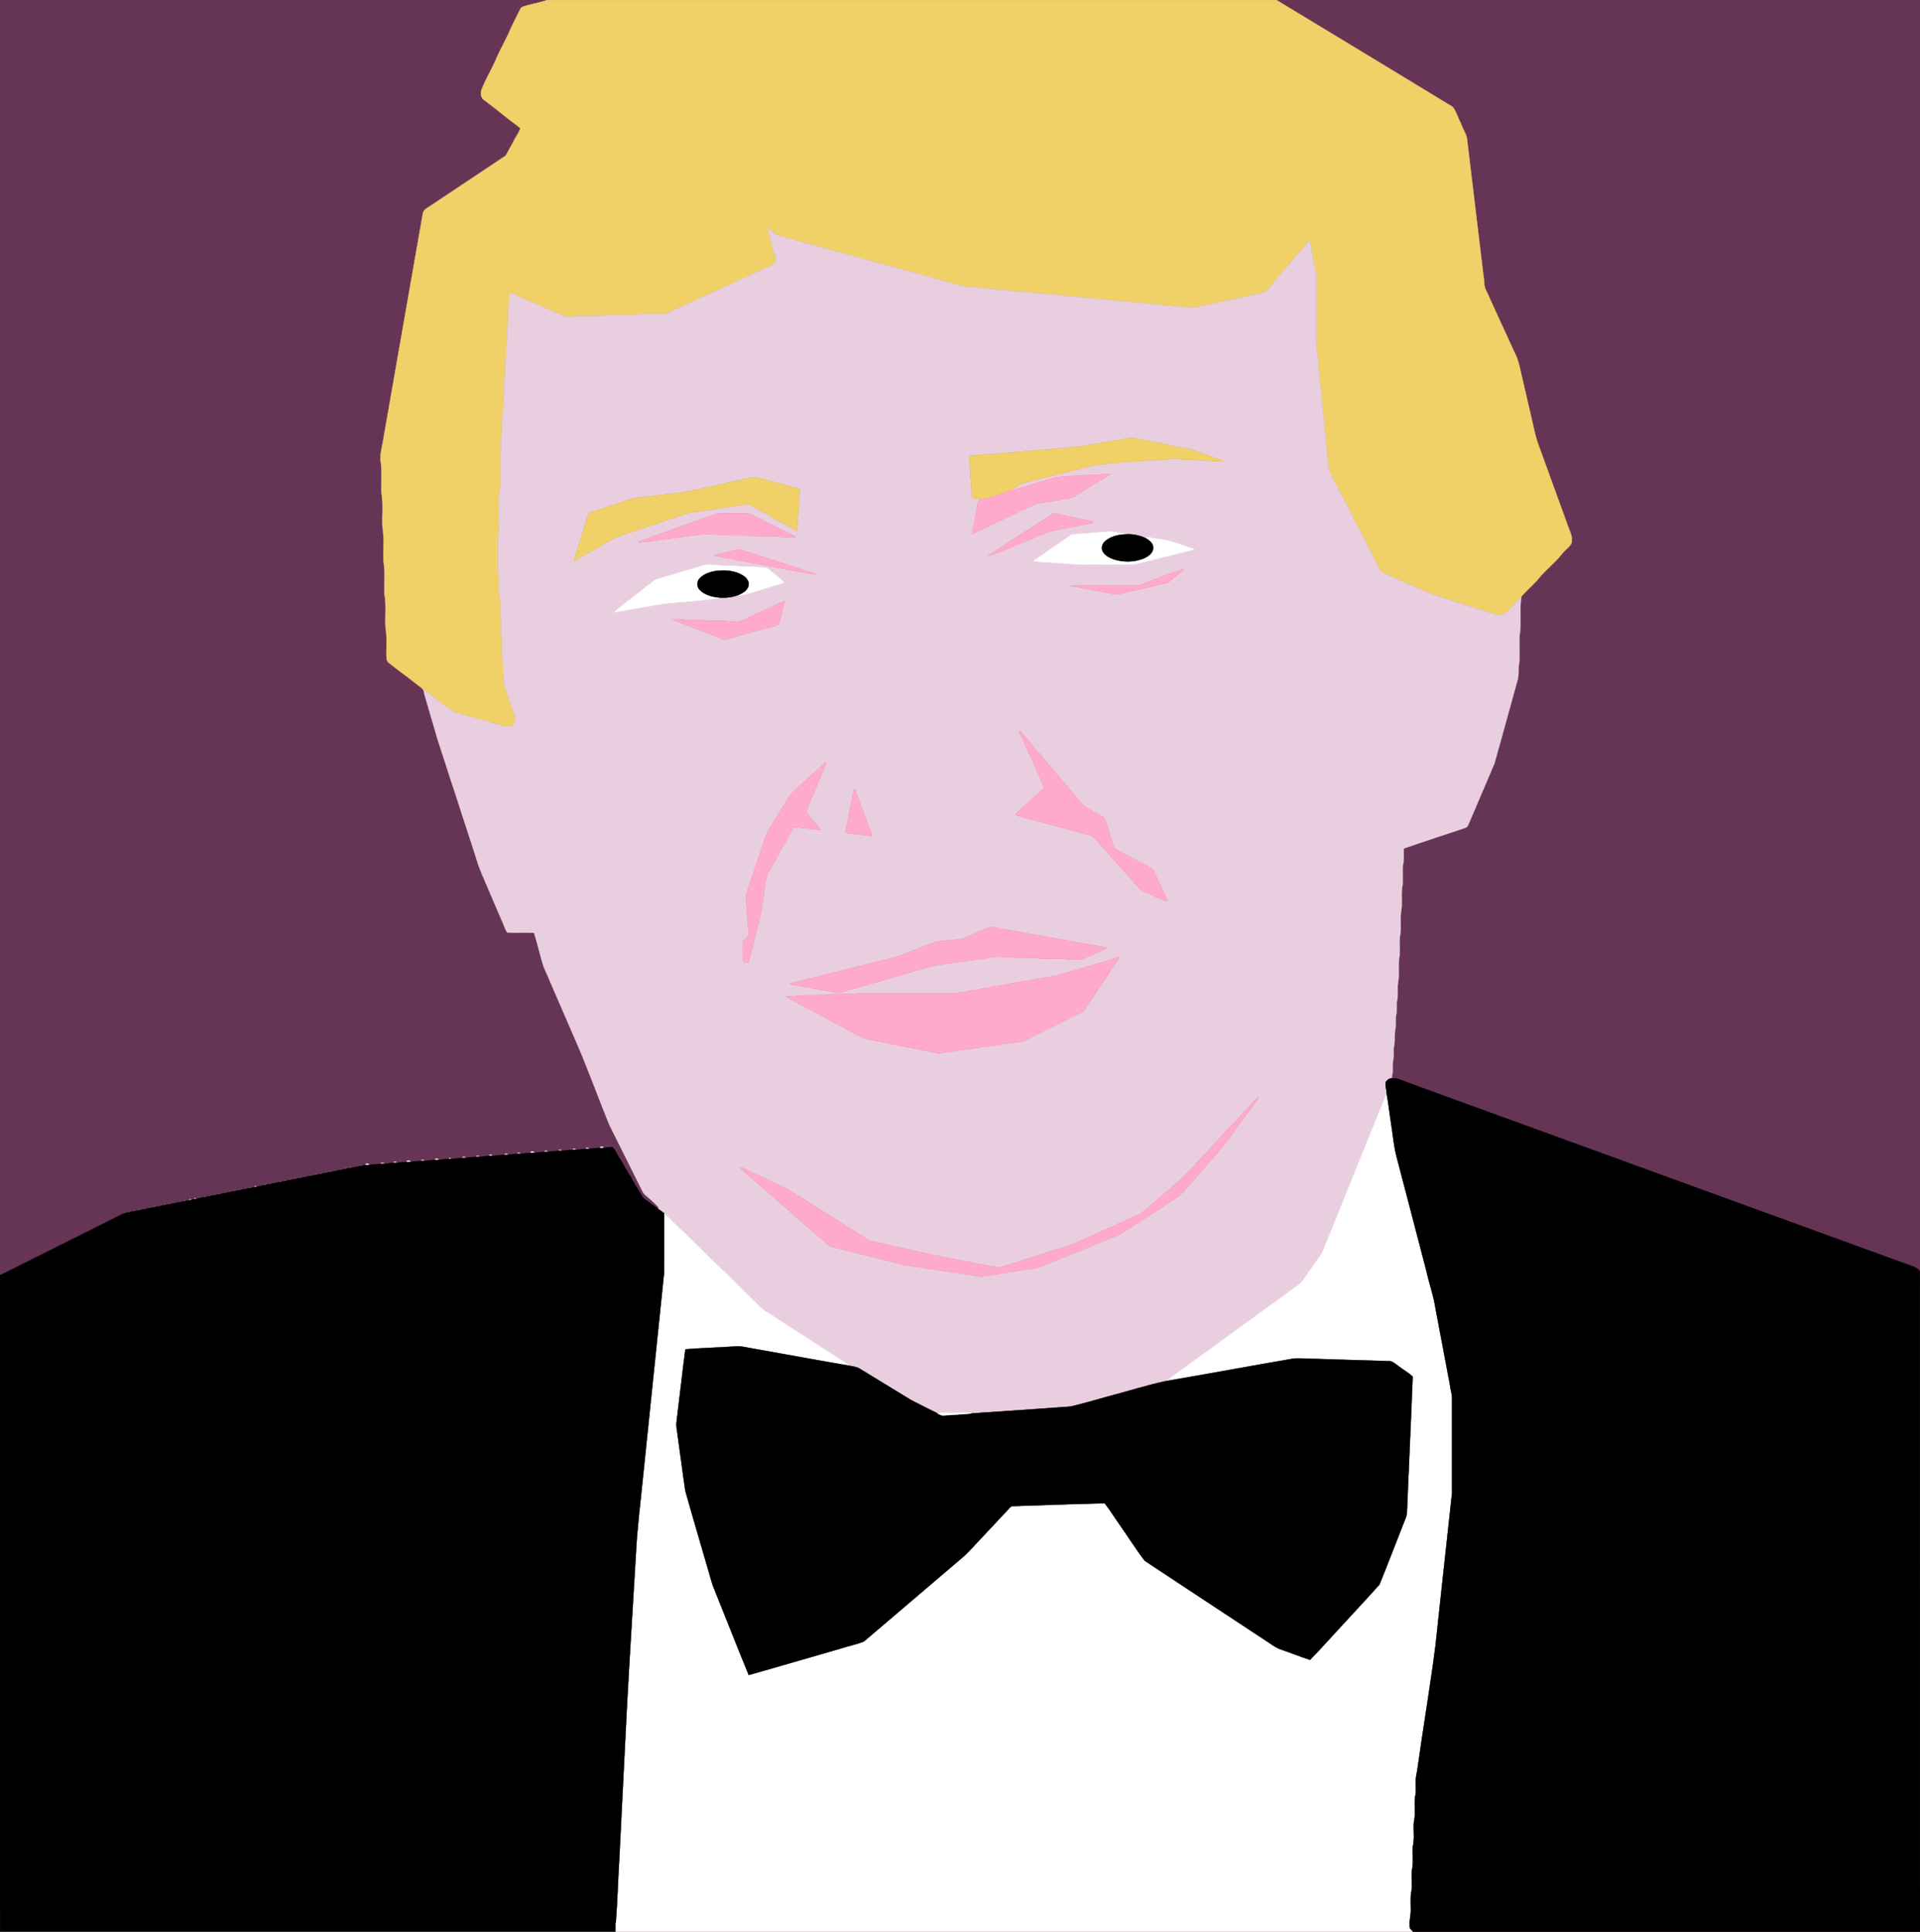 <?xml version="1.0" encoding="UTF-8"?>
<!DOCTYPE svg  PUBLIC '-//W3C//DTD SVG 1.1//EN'  'http://www.w3.org/Graphics/SVG/1.1/DTD/svg11.dtd'>
<svg enable-background="new -0.047 -0.047 1908.147 1920.094" version="1.1" viewBox="-.047 -.047 1908.1 1920.1" xml:space="preserve" xmlns="http://www.w3.org/2000/svg">
<rect x="-.047" y="-.047" width="1908.1" height="1920.1" fill="#808080" stroke="none"/>
<rect y="-.047" width="1908.1" height="1920" fill="#663555"/>
<g stroke-width=".3">
	<path d="m543.6 0h724.92c58.5 35.27 116.85 70.84 175.24 106.25 3.8 5.28 5.53 11.71 8.48 17.46 1.78 5.16 5.36 9.73 5.77 15.31 5.18 42.85 10.29 85.72 15.44 128.58 0.51 4.8 1.44 9.56 1.61 14.4 0.09 5.08 3.48 9.21 5.09 13.86 8.15 17.84 16.34 35.65 24.51 53.48 5.22 9.54 6.42 20.49 9.15 30.85 3.31 14.64 6.71 29.26 10.11 43.88 1.6 8.44 4.23 16.65 7.36 24.64 8.66 23.99 17.45 47.93 26.11 71.92 1.73 5.71 5.32 11.14 4.64 17.33-0.19 3.38-3.1 5.58-5.27 7.8-4.33 3.72-7.21 8.75-11.5 12.5-6.05 6.29-12.77 11.97-18.04 18.95-5 5.32-10.45 10.2-15.35 15.6-5.25 5.79-10.39 11.72-16.25 16.92-2.84 2.39-6.93 1.82-10.22 0.91-21.09-7.09-42.44-13.37-63.52-20.49-13.93-6.06-27.84-12.16-41.74-18.29-2.8-1.39-6.4-2.03-8.12-4.87-6.01-10.26-10.96-21.08-16.35-31.66-2.89-6.29-6.77-12.05-9.67-18.32-4.84-9.47-9.23-19.18-14.64-28.34-3.66-7.35-7.5-14.62-10.95-22.05-4.17-40.63-7.93-81.33-12.02-121.99-0.69-4.18-0.37-8.42-0.39-12.63 0-17-0.01-34 0.01-51-0.02-3.26 0.2-6.54-0.26-9.78-2.08-10.73-4.31-21.45-5.95-32.25-3.89 2.73-6.21 7.01-9.5 10.34-10.76 12.89-21.85 25.51-32.53 38.47-2.37 3-6.39 3.41-9.86 4.21-21.34 4.65-42.7 9.27-64.03 13.96-67.6-6.41-135.26-12.6-202.88-18.94-8.47-1.01-17.01-1.29-25.46-2.53-61-16.59-121.94-33.47-182.93-50.11-4.64-1.09-7.89-4.78-11.64-7.44 2.5 10.09 5.35 20.11 8.03 30.15 0.67 4.03-3.09 6.39-6.31 7.64-29.81 13.46-59.46 27.26-89.24 40.78-5.24 1.95-9.91 5.48-15.49 6.42-7.32 0.39-14.65-0.26-21.96 0.22-12.92 2.2-26.14-0.48-39.06 1.69-7.96 0.58-15.97-0.22-23.94 0.31-4.91 0.64-10.16 1.91-14.89-0.23-13.23-5.83-26.56-11.42-39.83-17.15-4.76-1.89-9.29-4.34-14.2-5.79-0.33 4.8 0.39 9.67-0.66 14.43-1.13 5.68 0.29 11.51-0.86 17.19-1.37 6.2 0.25 12.61-1.14 18.81-1.13 5.68 0.28 11.51-0.87 17.19-1.36 6.2 0.26 12.61-1.13 18.81-1.12 5.68 0.29 11.51-0.86 17.19-1.36 6.2 0.24 12.6-1.13 18.81-1.13 5.68 0.27 11.51-0.88 17.19-1.23 6.08-0.11 12.3-0.65 18.43-1.9 12.58-0.35 25.35-1 38-1.67 10.24-0.63 20.65-0.88 30.98 0.52 6.39-1.37 12.63-1.06 19.01 0.23 11.3-0.25 22.62 0.21 33.91 1.78 7.72-0.06 15.69 1.44 23.44 1.13 6.64-0.43 13.44 0.93 20.06 1.23 6.66-0.33 13.48 0.95 20.14 1.34 6.9-0.34 13.97 1.05 20.86 1.08 5.81 0.02 11.73 0.58 17.58 0.84 10.05 5.27 19.27 8.08 28.85 1.35 5.17 4.81 10.29 3.52 15.8-1.17 4.42-6.59 5.1-10.35 4-15.65-4.38-31.31-8.74-46.98-13.05-6.54-1.56-11.11-6.86-16.53-10.45-5.76-3.95-10.68-9.21-16.98-12.29-2.87-3.45-6.9-5.58-10.22-8.54-8.05-6.3-16.46-12.14-24.36-18.63-1.17-0.96-1.93-2.37-2.18-3.84-0.73-9.96 0.9-20.07-0.96-29.94-0.81-11.28 0.93-22.72-1.1-33.91-0.57-10.99 0.95-22.11-1.01-33-0.56-11.32 0.97-22.78-0.99-34-0.58-11.32 0.96-22.78-1-34-0.55-11.32 0.96-22.78-1.13-33.99 0.13-7.65 2.52-15.04 3.5-22.59 12.65-72.34 25.31-144.68 37.98-217.02 0.47-2.39 0.6-4.96 1.89-7.1 1.86-2.21 4.56-3.46 6.9-5.1 24.41-16.26 48.8-32.55 73.22-48.8 1.51-0.89 2.13-2.6 2.93-4.06 1.82-3.76 4.24-7.2 5.98-11.01 1.96-4.24 5.02-7.93 6.58-12.36 0.07-1.31-1.54-1.78-2.29-2.59-11.49-8.45-22.33-17.75-33.81-26.21-3.48-2.53-3.54-7.61-1.88-11.22 3.74-9.27 8.84-17.91 13.02-26.97 4.67-11.64 11.43-22.32 16.1-33.96 2.4-5.19 5.15-10.2 7.58-15.38 1.01-1.87 1.71-4.35 4.02-5 7.79-2.85 16.18-3.72 23.95-6.64z" fill="#EFD168" stroke="#EFD168"/>
	<path d="m762.97 226.93c3.75 2.66 7 6.35 11.64 7.44 60.99 16.64 121.93 33.52 182.93 50.11 8.45 1.24 16.99 1.52 25.46 2.53 67.62 6.34 135.28 12.53 202.88 18.94 21.33-4.69 42.69-9.31 64.03-13.96 3.47-0.8 7.49-1.21 9.86-4.21 10.68-12.96 21.77-25.58 32.53-38.47 3.29-3.33 5.61-7.61 9.5-10.34 1.64 10.8 3.87 21.52 5.95 32.25 0.46 3.24 0.24 6.52 0.26 9.78-0.02 17-0.01 34-0.01 51 0.02 4.21-0.3 8.45 0.39 12.63 4.09 40.66 7.85 81.36 12.02 121.99 3.45 7.43 7.29 14.7 10.95 22.05 5.41 9.16 9.8 18.87 14.64 28.34 2.9 6.27 6.78 12.03 9.67 18.32 5.39 10.58 10.34 21.4 16.35 31.66 1.72 2.84 5.32 3.48 8.12 4.87 13.9 6.13 27.81 12.23 41.74 18.29 21.08 7.12 42.43 13.4 63.52 20.49 3.29 0.91 7.38 1.48 10.22-0.91 5.86-5.2 11-11.13 16.25-16.92-2.09 12.98 0.39 26.2-1.77 39.15-0.52 9.26 0.48 18.58-0.45 27.82-1.24 5.35 0.12 10.98-1.57 16.26-7.78 27.64-15.18 55.4-23.03 83.02-8.44 20.13-17.24 40.11-25.7 60.24-0.63 1.28-1.32 2.77-2.74 3.32-20.44 7-41.09 13.47-61.45 20.68-0.54 4.75 0.34 9.58-0.58 14.32-1.54 8.17 0.38 16.57-1.16 24.75-1.22 7.63 0.45 15.43-0.97 23.04-1.3 7.93 0.47 16.05-1.04 23.96-1.21 7.63 0.46 15.42-0.96 23.04-1.3 7.93 0.47 16.05-1.04 23.96-1.07 5.68 0.29 11.52-0.89 17.19-1.13 4.93 0.08 10.05-1 15-1.12 4.94 0.05 10.05-0.97 15.01-0.56 2.77-0.63 5.61-0.54 8.45 0.3 4.7-1.46 9.25-1.01 13.97 0.47 5.06-1.42 9.94-1 15 0.2 3.62-0.21 7.24-1.1 10.76-2.48 0.04-4.33 1.71-5.71 3.6-0.98 3.84 1 7.57 0.8 11.42-21.5 52.39-42.39 105.05-63.75 157.5-5.73 9.1-12.32 17.65-18.32 26.59-3.24 5.43-9.09 8.33-13.91 12.12-32.63 23.71-65.25 47.43-97.85 71.17-8.3 6.17-16.93 11.94-24.98 18.44-19.38 4.15-38.27 10.23-57.44 15.23-12.59 3.48-25.13 7.22-37.84 10.21-32.85 2.39-65.73 4.65-98.59 6.84-4.87-1.87-10.23-0.45-15.31-0.85-6.11 0.37-12.43-0.96-18.37 0.77-8.74-4.39-17.56-8.64-26.22-13.19-17-10.33-33.97-20.7-50.92-31.11-3.14-2.02-6.95-2.18-10.47-3.07-5.3-5.08-12.1-8.16-18.05-12.36-20.82-13.54-41.79-26.84-62.63-40.34-7.37-4.44-12.92-11.12-19.1-16.96-7.38-7.3-14.7-14.66-22.1-21.93-14.41-12.9-27.57-27.11-41.57-40.44-7.19-6.13-13.45-13.26-20.54-19.47-1.96-1.59-4.08-2.94-6.09-4.45 0.16-0.32 0.48-0.95 0.64-1.26-3.87-4.38-8.28-8.24-12.76-11.97-3.18-2.48-4.3-6.51-6.15-9.91-10-20.01-20.03-40-29.99-60.02-11.94-29.16-22.41-58.93-35.25-87.73-10.06-23.28-20.2-46.53-30.23-69.82-3.54-11.08-5.97-22.51-9.47-33.59-8.8-0.58-17.66 0.23-26.45-0.33-1.65-1.6-2.18-3.96-3.11-5.98-5.14-12.16-10.4-24.28-15.58-36.43-4.03-9.72-8.75-19.19-11.72-29.31-6.49-21-13.77-41.74-20.27-62.73-6.5-19-12.33-38.22-18.72-57.26-3.67-12.66-7.39-25.31-11.06-37.98-1.12-3.73-2.31-7.44-2.94-11.29 6.3 3.08 11.22 8.34 16.98 12.29 5.42 3.59 9.99 8.89 16.53 10.45 15.67 4.31 31.33 8.67 46.98 13.05 3.76 1.1 9.18 0.42 10.35-4 1.29-5.51-2.17-10.63-3.52-15.8-2.81-9.58-7.24-18.8-8.08-28.85-0.56-5.85 0.5-11.77-0.58-17.58-1.39-6.89 0.29-13.96-1.05-20.86-1.28-6.66 0.28-13.48-0.95-20.14-1.36-6.62 0.2-13.42-0.93-20.06-1.5-7.75 0.34-15.72-1.44-23.44-0.46-11.29 0.02-22.61-0.21-33.91-0.31-6.38 1.58-12.62 1.06-19.01 0.25-10.33-0.79-20.74 0.88-30.98 0.65-12.65-0.9-25.42 1-38 0.54-6.13-0.58-12.35 0.65-18.43 1.15-5.68-0.25-11.51 0.88-17.19 1.37-6.21-0.23-12.61 1.13-18.81 1.15-5.68-0.26-11.51 0.86-17.19 1.39-6.2-0.23-12.61 1.13-18.81 1.15-5.68-0.26-11.51 0.87-17.19 1.39-6.2-0.23-12.61 1.14-18.81 1.15-5.68-0.27-11.51 0.86-17.19 1.05-4.76 0.33-9.63 0.66-14.43 4.91 1.45 9.44 3.9 14.2 5.79 13.27 5.73 26.6 11.32 39.83 17.15 4.73 2.14 9.98 0.87 14.89 0.23 7.97-0.53 15.98 0.27 23.94-0.31 12.92-2.17 26.14 0.51 39.06-1.69 7.31-0.48 14.64 0.17 21.96-0.22 5.58-0.94 10.25-4.47 15.49-6.42 29.78-13.52 59.43-27.32 89.24-40.78 3.22-1.25 6.98-3.61 6.31-7.64-2.68-10.04-5.53-20.06-8.03-30.15m349.09 210.21c-18.7 2.83-37.22 7.12-56.15 8.11-15.92 1.41-31.82 2.94-47.75 4.15-15 1.6-30.08 2.08-45.07 3.69 0.94 13.94 1.66 27.92 3.13 41.81 2.6 0.75 5.29 1.12 7.99 1.45-2.25 1.46-2.71 4.26-3.15 6.69-1.6 9.24-3.32 18.47-5 27.7 3.21-1.22 6.17-3.02 9.36-4.3 7.9-3.22 15.21-7.74 23.15-10.91 7.08-3.14 13.79-7.11 20.99-9.99 4.03-1.6 7.64-4.33 12-5.01 10.29-1.67 20.57-3.45 30.87-5.1 1.79-0.27 3.5-0.98 5.03-1.97 9.69-5.99 19.42-11.92 29.1-17.94 2.11-1.45 4.75-2.28 6.39-4.35-1.98-0.13-3.97-0.13-5.92 0.11-7.94 1.42-16.06 0.09-23.99 1.63-8-0.13-15.92 0.71-23.86 1.35-11.22 3.37-22.4 6.86-33.59 10.32-3.58 0.88-7.03 2.62-10.8 2.33 4.41-2.75 8.92-5.52 13.83-7.29 22.11-5.62 44.27-11.08 66.39-16.65 5.88-1.52 11.99-1.67 18.01-2.26 14.64-1.42 29.31-2.41 43.98-3.36 9.46-0.34 18.91-1.97 28.38-0.82 13.56 0.72 27.11 1.71 40.68 2.29-1.99-1.53-4.52-2.04-6.77-3-8.64-3.05-17.13-6.52-25.9-9.16-18.11-3.58-36.19-7.28-54.3-10.85-5.7-1.47-11.39 0.67-17.03 1.33m-368.67 38.26c-14.2 3.13-28.43 6.11-42.61 9.31-9.57 1.96-19.04 4.59-28.81 5.34-9.55 1.06-19.09 2.18-28.62 3.41-5.74 0.75-11.64 0.8-17.15 2.77-13.25 4.45-26.53 8.81-39.78 13.26-1.62 0.41-1.85 2.28-2.39 3.59-4.63 14.9-9.35 29.76-13.92 44.67 13.47-7.26 26.59-15.16 39.95-22.63 3.25-1.72 6.81-2.68 10.28-3.85 20-6.68 40.01-13.32 60-20.02 5.98-2.17 12.41-2.47 18.65-3.47 13.61-2.14 27.23-4.17 40.86-6.16 2.04-0.26 4.28-0.79 6.12 0.49 15.3 8.56 30.52 17.29 45.91 25.7 1.2-13.84 2.23-27.72 2.97-41.58-1.26-1.1-3.1-1.03-4.61-1.54-12.62-3.34-25.23-6.72-37.84-10.08-3.02-0.85-6.06 0.26-9.01 0.79m-85.5 54.55c-7.88 3.21-16.2 5.38-23.92 8.93 4.36 0.45 8.67-0.57 12.96-1.14 17.01-2.17 34.01-4.48 51.02-6.63 5.69-0.35 11.42-0.19 17.08 0.6 9.33 0.52 18.69 0.03 28.03 0.44 9.6 1.4 19.34 0.45 29 1.01 6.26 0.91 12.6 0.86 18.91 0.69-0.7-0.62-1.46-1.12-2.29-1.51-12.93-6.37-25.79-12.89-38.69-19.31-2.85-1.37-5.63-3.42-8.95-3.06-8.97 0.21-17.96-0.27-26.91 0.22-18.91 6.1-37.43 13.35-56.24 19.76m386.07-17.96c-17.33 11.3-34.66 22.6-51.99 33.91-3.35 2.32-7.22 4.04-9.99 7.08 13.78-4.89 27.08-11.01 40.72-16.28 9.26-3.57 18.14-8.51 28.06-10.02 11.98-2.3 23.91-4.94 35.92-7.07 0.61-1.79-1.53-1.36-2.58-1.7-11.84-2.49-23.65-5.12-35.51-7.52-1.78-0.7-3.24 0.75-4.63 1.6m39.04 17.76c-6.2 0.44-12.49 0.35-18.58 1.71-11.72 7.91-23.19 16.21-34.98 24.02-0.92 0.65-1.97 1.26-2.4 2.35 3.61 0.57 7.26 0.98 10.93 1.08 6.39 0 12.7 1.18 19.09 1.17 11.25 1.48 22.62 0.75 33.94 0.92 12.32-0.11 24.65 0.22 36.96-0.15 18.49-4.27 36.82-9.24 55.28-13.66 1.21-0.44 2.92-0.4 3.54-1.76-11.57-3.11-22.53-8.7-34.6-9.76-4.45-0.5-8.82-2.02-13.33-1.64l-0.04 1c-5.81-2.8-12.24-4.15-18.67-4.05-1.03-1.16-2.8-0.73-4.13-1.07-5.63-0.45-11.17-2.56-16.85-1.55-5.36 0.83-10.81 0.55-16.16 1.39m-349.56 16.65c-7.71 1.55-15.36 3.35-23.05 4.99-0.03 0.31-0.1 0.93-0.14 1.25 7.71 0.93 15.3 2.72 22.94 4.1 23.29 4.38 46.56 8.86 69.86 13.16 2.64 0.53 5.3 1.08 8.02 1.09-0.32-0.22-0.94-0.66-1.25-0.88-22.38-7.33-44.81-14.47-67.21-21.7-3.01-0.8-5.98-2.71-9.17-2.01m-45.43 18.7c-12.31 3.69-24.73 7.1-36.97 10.97-12.61 9.69-25.03 19.65-37.6 29.39-1.25 0.93-2.34 2.05-3.27 3.3 13.99-2.57 28.04-4.88 42.04-7.44 5.84-1.18 11.79-1.68 17.72-2.25 14.95-0.92 29.85-2.42 44.7-4.46l0.31-0.72c6.48 0.38 13.14-0.21 19.18-2.73l0.31 0.65c6.56-0.21 12.65-2.92 18.91-4.58 6.8-2.26 13.72-4.12 20.52-6.39 1.69-0.7 3.91-0.55 5.24-1.9-4.2-5.14-10.16-8.53-14.9-13.16-2-2.53-5.5-1.55-8.27-2-8.29-1.08-16.67-0.35-24.95-1.45-7.64-0.46-15.31-0.12-22.9-1.14-7-1.02-13.45 2.29-20.07 3.91m444.42 16.35c-3.06 0.94-6.3 0.47-9.43 0.56-19.57 0.04-39.14-0.13-58.71 0.11l0.01 0.66c2.9 0.18 5.8 0.51 8.63 1.23 12.04 2.33 24.13 4.44 36.16 6.84 4.17-0.3 8.17-1.81 12.3-2.52 13.11-3.35 26.43-5.91 39.49-9.45 4.63-3.24 8.67-7.39 13.25-10.77 1.14-0.81 2.07-1.88 2.82-3.07-15 4.97-29.62 11.11-44.52 16.41m-366.74 22.26c-10.09 4.48-20.03 9.29-30.03 13.94-3.1 0.77-6.36 0.39-9.49 0.05-8.73-1.44-17.64 0.08-26.36-1.29-6.58-0.75-13.22-0.07-19.8-0.59-4.28-0.64-8.62-0.91-12.93-0.61 16.29 6.75 32.9 12.86 49.31 19.36 1.67 0.53 3.41 1.69 5.21 0.99 10.88-3.24 21.89-5.99 32.79-9.16 6.37-2.09 13.14-3.03 19.3-5.71 2.73-7.55 4.04-15.61 6.18-23.37-4.93 1.67-9.56 4.05-14.18 6.39m247.19 122.29c0.22 1.35 0.54 2.72 1.17 3.98 4.24 8.56 7.74 17.46 11.91 26.06 3.72 9.02 8.26 17.68 11.77 26.78-3.42 3.54-6.89 7.07-10.82 10.04-3.27 2.72-5.94 6.09-9.43 8.56-2.98 2.64-6.18 5.21-8.47 8.49 5.52 2.21 11.45 3.31 17.18 4.91 19.37 5.33 38.85 10.34 58.18 15.77 6.31 3.89 9.94 10.76 15.38 15.66 3.87 5.09 8.65 9.37 12.53 14.46 4.05 3.65 6.95 8.34 10.98 12.02 4.01 4.59 7.7 9.72 12.76 13.22 8.1 3.06 15.65 7.64 23.97 10.05-0.55-2.81-1.73-5.44-3.02-7.97-2.46-4.67-4.15-9.7-6.65-14.34-2.04-3.84-2.56-9.15-6.99-11.1-10.49-5.86-21.21-11.29-31.69-17.17-1.86-1.1-4.43-1.69-5.03-4.05-2.95-8.57-5.13-17.4-7.97-26.01-0.81-3.31-4.4-4.39-6.99-5.97-6.97-4.2-15.08-7.31-19.72-14.4-18.55-21.75-36.87-43.71-55.47-65.42-1.02-1.36-2.03-2.8-3.58-3.57m-205.06 42.8c-6.02 6.37-13.09 11.58-19.12 17.95-4.89 4.04-7.11 10.16-10.67 15.24-5.38 8.93-11.11 17.66-16.27 26.72-6.72 19.4-12.96 38.98-19.61 58.42-2.71 6.44 0.59 13.27-0.05 19.93 1.12 6.61 0.65 13.35 1.88 19.95 1.02 5-6.62 6.03-5.97 10.94-0.02 5.01-0.13 10.03 0.06 15.05-0.16 2.89 3.1 4.65 5.67 3.86 3.78-12.6 6.47-25.54 9.83-38.27 3.54-12.49 4.58-25.47 6.83-38.22 0.91-4.57 0.6-9.63 3.38-13.6 6.64-11.69 13.14-23.46 19.82-35.12 1.8-3.22 3.27-6.7 5.7-9.52 8.82 0.77 17.69 1.81 26.53 2.79-4.75-6.07-10.09-11.84-14.7-17.91 4.74-12.38 10.11-24.55 15.02-36.88 1.6-4.32 4.09-8.38 4.82-12.97-4.73 3.46-8.31 8.27-13.15 11.64m40.84 15.97c-2.86 14.28-5.95 28.56-8.47 42.9 8.71 1.88 17.72 1.85 26.52 3.3-5.17-15.73-11.76-30.98-17.08-46.67-0.24 0.12-0.73 0.35-0.97 0.47m134 136.91c-8.44 3.43-16.57 7.6-25.06 10.92-9.25 2.21-18.97 1.6-28.23 3.83-5.73 1.63-11.1 4.28-16.72 6.22-9.85 3.54-19.35 8.21-29.64 10.37-32.6 8.07-65.14 16.43-97.78 24.33 0.33 1.73 2.45 1.29 3.75 1.7 14.99 2.51 29.96 5.31 44.94 7.87 21.75-6.15 43.44-12.62 65.19-18.85 9.89-2.76 19.65-6.07 29.68-8.37 18.7-2.73 37.42-5.36 56.14-7.96 5.29-1 10.71-0.97 16.05-0.49 6.95 1.02 14 0.63 21.01 0.73 5.7-0.29 11.3 1.17 17.01 0.95 6.01 0.16 12.03-0.1 18.04 0.17 5.56 0.78 11.2 1.12 16.81 0.69 8.82-3.18 17.07-7.76 25.85-11.06-0.1-0.28-0.3-0.84-0.4-1.12-36.77-6.37-73.47-13.18-110.21-19.73-2.13-0.26-4.38-1.27-6.43-0.2m79.48 44.5c-12.58 4.37-25.95 5.37-38.91 8.12-24.09 4.05-48.09 8.6-72.18 12.62-32.36 0.31-64.73-0.22-97.09 0.28-9.6 1.4-19.31 0.47-28.95 1.06-10.48 1.57-21.13 0.1-31.64 1.2-4.09 0.72-8.25 0.45-12.37 0.64 6.2 4.3 13.3 7.19 19.79 11.07 18.65 10.01 37.31 20 55.89 30.11 3.83 1.7 8.07 1.97 12.11 2.91 21.41 4.2 42.79 8.74 64.23 12.72 27.14-3.71 54.22-7.94 81.39-11.49 3.58-0.59 6.69-2.55 9.9-4.12 16.68-8.32 33.33-16.7 50.03-24.98 2.48-1.05 4.05-3.33 5.45-5.52 10.91-16.62 22.17-33.01 32.97-49.7-16.92 4.88-33.73 10.12-50.62 15.08m175.13 138.1c-5.44 4.93-9.56 11.06-15 15.99-4.27 3.78-7.35 8.63-11.51 12.5-2.48 2.54-5.13 4.92-7.34 7.71-3.72 4.88-8.48 8.82-12.6 13.35-5.4 6.87-11.95 12.71-18.02 18.96-12.96 11.04-25.85 22.19-38.8 33.21-17.9 8.07-35.75 16.28-53.65 24.36-10.19 5.19-21.12 8.54-31.99 11.95-9.48 2.67-18.67 6.28-28.15 8.94-9.17 2.68-18.05 6.32-27.34 8.57-17.08-2.85-34.04-6.51-51.1-9.55-21.98-4.24-43.7-9.71-65.57-14.46-5.06-1.68-10.9-1.34-15.25-4.76-20.89-13.09-41.74-26.24-62.58-39.41-8.12-4.97-15.95-10.53-24.8-14.18-6.82-2.64-13.05-6.55-19.86-9.2-6.32-2.57-12.02-6.69-18.71-8.29 2.01 3.31 5.6 5.07 8.27 7.77 27.01 23.66 54.22 47.12 81.18 70.83 17.37 4.93 35.07 8.85 52.56 13.39 8.67 1.95 17.16 4.8 26 5.96 24 3.6 47.97 7.5 71.99 10.98 17.32-2.57 34.59-5.54 51.92-8.06 6.3-0.8 12.01-3.7 17.8-6.1 20.64-8.36 41.26-16.73 61.86-25.2 2.55-1.06 5.25-1.86 7.61-3.35 15.27-10.11 30.79-19.82 46.01-29.99 5.3-3.67 11.38-6.36 15.56-11.43 12.99-14.68 25.76-29.55 38.79-44.2 10.48-14.19 20.91-28.41 31.39-42.61 1.84-2.57 4.08-4.93 5.22-7.94-5.62 3.73-8.93 9.82-13.89 14.26z" fill="#E9CEE0" stroke="#E9CEE0"/>
	<path d="m1112.1 437.14c5.64-0.66 11.33-2.8 17.03-1.33 18.11 3.57 36.19 7.27 54.3 10.85 8.77 2.64 17.26 6.11 25.9 9.16 2.25 0.96 4.78 1.47 6.77 3-13.57-0.58-27.12-1.57-40.68-2.29-9.47-1.15-18.92 0.48-28.38 0.82-14.67 0.95-29.34 1.94-43.98 3.36-6.02 0.59-12.13 0.74-18.01 2.26-22.12 5.57-44.28 11.03-66.39 16.65-4.91 1.77-9.42 4.54-13.83 7.29-4.4 2.13-8.96 3.92-13.68 5.19-5.62 1.48-10.99 4.18-16.9 4.25-2.7-0.33-5.39-0.7-7.99-1.45-1.47-13.89-2.19-27.87-3.13-41.81 14.99-1.61 30.07-2.09 45.07-3.69 15.93-1.21 31.83-2.74 47.75-4.15 18.93-0.99 37.45-5.28 56.15-8.11z" fill="#EFD168" stroke="#EFD168"/>
	<path d="m1073 472.91c7.93-1.54 16.05-0.21 23.99-1.63 1.95-0.24 3.94-0.24 5.92-0.11-1.64 2.07-4.28 2.9-6.39 4.35-9.68 6.02-19.41 11.95-29.1 17.94-1.53 0.99-3.24 1.7-5.03 1.97-10.3 1.65-20.58 3.43-30.87 5.1-4.36 0.68-7.97 3.41-12 5.01-7.2 2.88-13.91 6.85-20.99 9.99-7.94 3.17-15.25 7.69-23.15 10.91-3.19 1.28-6.15 3.08-9.36 4.3 1.68-9.23 3.4-18.46 5-27.7 0.44-2.43 0.9-5.23 3.15-6.69 5.91-0.07 11.28-2.77 16.9-4.25 4.72-1.27 9.28-3.06 13.68-5.19 3.77 0.29 7.22-1.45 10.8-2.33 11.19-3.46 22.37-6.95 33.59-10.32 7.94-0.64 15.86-1.48 23.86-1.35z" fill="#fac" stroke="#fac"/>
	<path d="m743.39 475.4c2.95-0.53 5.99-1.64 9.01-0.79 12.61 3.36 25.22 6.74 37.84 10.08 1.51 0.51 3.35 0.44 4.61 1.54-0.74 13.86-1.77 27.74-2.97 41.58-15.39-8.41-30.61-17.14-45.91-25.7-1.84-1.28-4.08-0.75-6.12-0.49-13.63 1.99-27.25 4.02-40.86 6.16-6.24 1-12.67 1.3-18.65 3.47-19.99 6.7-40 13.34-60 20.02-3.47 1.17-7.03 2.13-10.28 3.85-13.36 7.47-26.48 15.37-39.95 22.63 4.57-14.91 9.29-29.77 13.92-44.67 0.54-1.31 0.77-3.18 2.39-3.59 13.25-4.45 26.53-8.81 39.78-13.26 5.51-1.97 11.41-2.02 17.15-2.77 9.53-1.23 19.07-2.35 28.62-3.41 9.77-0.75 19.24-3.38 28.81-5.34 14.18-3.2 28.41-6.18 42.61-9.31z" fill="#EFD168" stroke="#EFD168"/>
	<path d="m657.89 529.95c18.81-6.41 37.33-13.66 56.24-19.76 8.95-0.49 17.94-0.01 26.91-0.22 3.32-0.36 6.1 1.69 8.95 3.06 12.9 6.42 25.76 12.94 38.69 19.31 0.83 0.39 1.59 0.89 2.29 1.51-6.31 0.17-12.65 0.22-18.91-0.69-9.66-0.56-19.4 0.39-29-1.01-9.34-0.41-18.7 0.08-28.03-0.44-5.66-0.79-11.39-0.95-17.08-0.6-17.01 2.15-34.01 4.46-51.02 6.63-4.29 0.57-8.6 1.59-12.96 1.14 7.72-3.55 16.04-5.72 23.92-8.93z" fill="#fac" stroke="#fac"/>
	<path d="m1044 511.99c1.39-0.85 2.85-2.3 4.63-1.6 11.86 2.4 23.67 5.03 35.51 7.52 1.05 0.34 3.19-0.09 2.58 1.7-12.01 2.13-23.94 4.77-35.92 7.07-9.92 1.51-18.8 6.45-28.06 10.02-13.64 5.27-26.94 11.39-40.72 16.28 2.77-3.04 6.64-4.76 9.99-7.08 17.33-11.31 34.66-22.61 51.99-33.91z" fill="#fac" stroke="#fac"/>
	<path d="m1083 529.75c5.35-0.84 10.8-0.56 16.16-1.39 5.68-1.01 11.22 1.1 16.85 1.55 1.33 0.34 3.1-0.09 4.13 1.07-7.56 0.17-15.62 1.61-21.57 6.6-2.92 2.3-4.5 6.4-2.97 9.95 2.12 4.49 6.91 6.88 11.4 8.43 9.17 2.88 19.39 2.81 28.44-0.51 4.61-1.82 10.06-4.98 10.52-10.47 0.4-4.63-3.6-7.82-7.15-9.95l0.04-1c4.51-0.38 8.88 1.14 13.33 1.64 12.07 1.06 23.03 6.65 34.6 9.76-0.62 1.36-2.33 1.32-3.54 1.76-18.46 4.42-36.79 9.39-55.28 13.66-12.31 0.37-24.64 0.04-36.96 0.15-11.32-0.17-22.69 0.56-33.94-0.92-6.39 0.01-12.7-1.17-19.09-1.17-3.67-0.1-7.32-0.51-10.93-1.08 0.43-1.09 1.48-1.7 2.4-2.35 11.79-7.81 23.26-16.11 34.98-24.02 6.09-1.36 12.38-1.27 18.58-1.71z" fill="#fff" stroke="#fff"/>
	<path d="m1098.6 537.58c5.95-4.99 14.01-6.43 21.57-6.6 6.43-0.1 12.86 1.25 18.67 4.05 3.55 2.13 7.55 5.32 7.15 9.95-0.46 5.49-5.91 8.65-10.52 10.47-9.05 3.32-19.27 3.39-28.44 0.51-4.49-1.55-9.28-3.94-11.4-8.43-1.53-3.55 0.05-7.65 2.97-9.95z" stroke="#000"/>
	<path d="m733.44 546.4c3.19-0.7 6.16 1.21 9.17 2.01 22.4 7.23 44.83 14.37 67.21 21.7 0.31 0.22 0.93 0.66 1.25 0.88-2.72-0.01-5.38-0.56-8.02-1.09-23.3-4.3-46.57-8.78-69.86-13.16-7.64-1.38-15.23-3.17-22.94-4.1 0.04-0.32 0.11-0.94 0.14-1.25 7.69-1.64 15.34-3.44 23.05-4.99z" fill="#fac" stroke="#fac"/>
	<path d="m688.01 565.1c6.62-1.62 13.07-4.93 20.07-3.91 7.59 1.02 15.26 0.68 22.9 1.14 8.28 1.1 16.66 0.37 24.95 1.45 2.77 0.45 6.27-0.53 8.27 2 4.74 4.63 10.7 8.02 14.9 13.16-1.33 1.35-3.55 1.2-5.24 1.9-6.8 2.27-13.72 4.13-20.52 6.39-6.26 1.66-12.35 4.37-18.91 4.58l-0.31-0.65c4.11-1.78 8.77-4.49 9.74-9.25 0.87-4.27-2.29-7.96-5.7-10.03-8-4.84-17.85-5.59-26.94-4.35-5.88 0.98-12.06 2.97-16.13 7.56-2.94 3.13-2.65 8.43 0.47 11.34 5.05 5.08 12.46 6.84 19.38 7.46l-0.31 0.72c-14.85 2.04-29.75 3.54-44.7 4.46-5.93 0.57-11.88 1.07-17.72 2.25-14 2.56-28.05 4.87-42.04 7.44 0.93-1.25 2.02-2.37 3.27-3.3 12.57-9.74 24.99-19.7 37.6-29.39 12.24-3.87 24.66-7.28 36.97-10.97z" fill="#fff" stroke="#fff"/>
	<path d="m1132.4 581.45c14.9-5.3 29.52-11.44 44.52-16.41-0.75 1.19-1.68 2.26-2.82 3.07-4.58 3.38-8.62 7.53-13.25 10.77-13.06 3.54-26.38 6.1-39.49 9.45-4.13 0.71-8.13 2.22-12.3 2.52-12.03-2.4-24.12-4.51-36.16-6.84-2.83-0.72-5.73-1.05-8.63-1.23l-0.01-0.66c19.57-0.24 39.14-0.07 58.71-0.11 3.13-0.09 6.37 0.38 9.43-0.56z" fill="#fac" stroke="#fac"/>
	<path d="m695.09 575.09c4.07-4.59 10.25-6.58 16.13-7.56 9.09-1.24 18.94-0.49 26.94 4.35 3.41 2.07 6.57 5.76 5.7 10.03-0.97 4.76-5.63 7.47-9.74 9.25-6.04 2.52-12.7 3.11-19.18 2.73-6.92-0.62-14.33-2.38-19.38-7.46-3.12-2.91-3.41-8.21-0.47-11.34z" stroke="#000"/>
	<path d="m765.69 603.71c4.62-2.34 9.25-4.72 14.18-6.39-2.14 7.76-3.45 15.82-6.18 23.37-6.16 2.68-12.93 3.62-19.3 5.71-10.9 3.17-21.91 5.92-32.79 9.16-1.8 0.7-3.54-0.46-5.21-0.99-16.41-6.5-33.02-12.61-49.31-19.36 4.31-0.3 8.65-0.03 12.93 0.61 6.58 0.52 13.22-0.16 19.8 0.59 8.72 1.37 17.63-0.15 26.36 1.29 3.13 0.34 6.39 0.72 9.49-0.05 10-4.65 19.94-9.46 30.03-13.94z" fill="#fac" stroke="#fac"/>
	<path d="m1012.9 726c1.55 0.77 2.56 2.21 3.58 3.57 18.6 21.71 36.92 43.67 55.47 65.42 4.64 7.09 12.75 10.2 19.72 14.4 2.59 1.58 6.18 2.66 6.99 5.97 2.84 8.61 5.02 17.44 7.97 26.01 0.6 2.36 3.17 2.95 5.03 4.05 10.48 5.88 21.2 11.31 31.69 17.17 4.43 1.95 4.95 7.26 6.99 11.1 2.5 4.64 4.19 9.67 6.65 14.34 1.29 2.53 2.47 5.16 3.02 7.97-8.32-2.41-15.87-6.99-23.97-10.05-5.06-3.5-8.75-8.63-12.76-13.22-4.03-3.68-6.93-8.37-10.98-12.02-3.88-5.09-8.66-9.37-12.53-14.46-5.44-4.9-9.07-11.77-15.38-15.66-19.33-5.43-38.81-10.44-58.18-15.77-5.73-1.6-11.66-2.7-17.18-4.91 2.29-3.28 5.49-5.85 8.47-8.49 3.49-2.47 6.16-5.84 9.43-8.56 3.93-2.97 7.4-6.5 10.82-10.04-3.51-9.1-8.05-17.76-11.77-26.78-4.17-8.6-7.67-17.5-11.91-26.06-0.63-1.26-0.95-2.63-1.17-3.98z" fill="#fac" stroke="#fac"/>
	<path d="m807.82 768.8c4.84-3.37 8.42-8.18 13.15-11.64-0.73 4.59-3.22 8.65-4.82 12.97-4.91 12.33-10.28 24.5-15.02 36.88 4.61 6.07 9.95 11.84 14.7 17.91-8.84-0.98-17.71-2.02-26.53-2.79-2.43 2.82-3.9 6.3-5.7 9.52-6.68 11.66-13.18 23.43-19.82 35.12-2.78 3.97-2.47 9.03-3.38 13.6-2.25 12.75-3.29 25.73-6.83 38.22-3.36 12.73-6.05 25.67-9.83 38.27-2.57 0.79-5.83-0.97-5.67-3.86-0.19-5.02-0.08-10.04-0.06-15.05-0.65-4.91 6.99-5.94 5.97-10.94-1.23-6.6-0.76-13.34-1.88-19.95 0.64-6.66-2.66-13.49 0.05-19.93 6.65-19.44 12.89-39.02 19.61-58.42 5.16-9.06 10.89-17.79 16.27-26.72 3.56-5.08 5.78-11.2 10.67-15.24 6.03-6.37 13.1-11.58 19.12-17.95z" fill="#fac" stroke="#fac"/>
	<path d="m848.66 784.77c0.24-0.12 0.73-0.35 0.97-0.47 5.32 15.69 11.91 30.94 17.08 46.67-8.8-1.45-17.81-1.42-26.52-3.3 2.52-14.34 5.61-28.62 8.47-42.9z" fill="#fac" stroke="#fac"/>
	<path d="m982.66 921.68c2.05-1.07 4.3-0.06 6.43 0.2 36.74 6.55 73.44 13.36 110.21 19.73 0.1 0.28 0.3 0.84 0.4 1.12-8.78 3.3-17.03 7.88-25.85 11.06-5.61 0.43-11.25 0.09-16.81-0.69-6.01-0.27-12.03-0.01-18.04-0.17-5.71 0.22-11.31-1.24-17.01-0.95-7.01-0.1-14.06 0.29-21.01-0.73-5.34-0.48-10.76-0.51-16.05 0.49-18.72 2.6-37.44 5.23-56.14 7.96-10.03 2.3-19.79 5.61-29.68 8.37-21.75 6.23-43.44 12.7-65.19 18.85-14.98-2.56-29.95-5.36-44.94-7.87-1.3-0.41-3.42 0.03-3.75-1.7 32.64-7.9 65.18-16.26 97.78-24.33 10.29-2.16 19.79-6.83 29.64-10.37 5.62-1.94 10.99-4.59 16.72-6.22 9.26-2.23 18.98-1.62 28.23-3.83 8.49-3.32 16.62-7.49 25.06-10.92z" fill="#fac" stroke="#fac"/>
	<path d="m1062.1 966.18c16.89-4.96 33.7-10.2 50.62-15.08-10.8 16.69-22.06 33.08-32.97 49.7-1.4 2.19-2.97 4.47-5.45 5.52-16.7 8.28-33.35 16.66-50.03 24.98-3.21 1.57-6.32 3.53-9.9 4.12-27.17 3.55-54.25 7.78-81.39 11.49-21.44-3.98-42.82-8.52-64.23-12.72-4.04-0.94-8.28-1.21-12.11-2.91-18.58-10.11-37.24-20.1-55.89-30.11-6.49-3.88-13.59-6.77-19.79-11.07 4.12-0.19 8.28 0.08 12.37-0.64 10.51-1.1 21.16 0.37 31.64-1.2 9.64-0.59 19.35 0.34 28.95-1.06 32.36-0.5 64.73 0.03 97.09-0.28 24.09-4.02 48.09-8.57 72.18-12.62 12.96-2.75 26.33-3.75 38.91-8.12z" fill="#fac" stroke="#fac"/>
	<path d="m1314.2 1244.3c21.36-52.45 42.25-105.11 63.75-157.5 1.92 10.14 2.95 20.44 4.58 30.64 1.76 10.86 2.51 21.93 5.42 32.59 10.09 38.02 19.8 76.15 29.81 114.2 2.65 12.14 6.98 23.9 8.78 36.22 4.89 25.2 9.43 50.47 14.29 75.69 0.41 4.33 1.98 8.49 2.15 12.86-0.02 31.68-0.05 63.37 0.01 95.06-5.45 50.52-11.14 101.03-16.44 151.56-5.22 40.8-12.19 81.42-17.87 122.18-0.6 4.4-1.94 8.72-1.75 13.21-0.14 5.07 0.61 10.26-0.73 15.24-0.98 8.24 0.84 16.71-1.14 24.86-0.65 7.97 0.88 16.12-0.99 23.99-0.66 7.98 0.87 16.13-1 24-0.66 7.98 0.87 16.13-1.01 24-0.3 4.62-0.03 9.28-0.08 13.92 0.4 6.59-2.1 13.03-0.8 19.64 0.95 1.19 2.06 2.26 3.18 3.37h-1404.4v-20.91c23.99 0.93 48 0.7 71.99 1.6 26.68 0.15 53.34 1.28 80.03 1.36 25.96 1.05 51.95 0.71 77.92 1.66 24.7 0.16 49.37 1.34 74.07 1.31 24.64 1 49.3 0.78 73.94 1.65 27.36 0.18 54.7 1.38 82.06 1.35 16.66 0.54 33.33 0.94 50.01 1.01 23.33 1.06 46.7 0.71 70.05 1.6 10.62 0.16 21.25 0.57 31.87 0.25 1.7-21.78 2.22-43.65 3.58-65.46 2.4-49.48 5.04-98.93 7.45-148.41 2.68-51.01 6.05-101.99 8.98-152.99 1.19-25.43 4.59-50.68 7.02-76.01 6.99-67.65 14.01-135.29 20.96-202.94 0.18-19.71-0.01-39.43 0.1-59.15 7.09 6.21 13.35 13.34 20.54 19.47 14 13.33 27.16 27.54 41.57 40.44 7.4 7.27 14.72 14.63 22.1 21.93 6.18 5.84 11.73 12.52 19.1 16.96 20.84 13.5 41.81 26.8 62.63 40.34 5.95 4.2 12.75 7.28 18.05 12.36-33.26-5.64-66.42-11.87-99.64-17.74-4.41-0.76-8.84-1.94-13.35-1.43-16.63 1.14-33.33 1.52-49.93 2.88-3 22.62-5.46 45.31-8.28 67.95-0.44 3.53-1.03 7.11-0.36 10.67 2.95 20.69 5.53 41.44 8.6 62.11 7.07 25.19 14.57 50.27 21.79 75.42 2.4 7.56 4.02 15.4 7.14 22.73 11.41 28.25 22.5 56.65 34.07 84.83 30.74-8.62 61.38-17.76 92.1-26.52 7.37-2.49 15.18-3.87 22.36-6.83 30.83-26.15 61.52-52.48 92.32-78.68 4.07-3.57 8.42-6.85 12.06-10.88 13.18-14.16 26.5-28.2 39.66-42.38 1.23-1.23 2.44-2.9 4.43-2.58 30.25-0.95 60.52-2.17 90.78-2.81 5.28 6.49 9.53 13.82 14.46 20.62 8.56 12.11 16.4 24.82 25.42 36.55 39.9 26.48 79.97 52.72 119.92 79.12 5.21 3.2 9.95 7.39 15.91 9.18 9.5 3.29 18.85 7.09 28.42 10.15 11.53-11.77 22.38-24.24 33.65-36.27 11.74-12.88 23.77-25.55 35.31-38.59 8-19.51 15.43-39.29 23.2-58.9 1.6-4.61 4.29-9.01 4.14-14.04 1.79-44.59 4.01-89.17 5.67-133.76-4.42-4.03-9.72-6.99-14.44-10.66-2.93-1.89-5.59-5-9.39-4.7-26.32-0.84-52.66-1.48-78.98-2.41-5.04-0.02-10.08-0.57-15.1-0.2-42.29 7.27-84.48 15.16-126.78 22.34 8.05-6.5 16.68-12.27 24.98-18.44 32.6-23.74 65.22-47.46 97.85-71.17 4.82-3.79 10.67-6.69 13.91-12.12 6-8.94 12.59-17.49 18.32-26.59z" fill="#fff" stroke="#fff"/>
	<path d="m1237.3 1104.3c4.96-4.44 8.27-10.53 13.89-14.26-1.14 3.01-3.38 5.37-5.22 7.94-10.48 14.2-20.91 28.42-31.39 42.61-13.03 14.65-25.8 29.52-38.79 44.2-4.18 5.07-10.26 7.76-15.56 11.43-15.22 10.17-30.74 19.88-46.01 29.99-2.36 1.49-5.06 2.29-7.61 3.35-20.6 8.47-41.22 16.84-61.86 25.2-5.79 2.4-11.5 5.3-17.8 6.1-17.33 2.52-34.6 5.49-51.92 8.06-24.02-3.48-47.99-7.38-71.99-10.98-8.84-1.16-17.33-4.01-26-5.96-17.49-4.54-35.19-8.46-52.56-13.39-26.96-23.71-54.17-47.17-81.18-70.83-2.67-2.7-6.26-4.46-8.27-7.77 6.69 1.6 12.39 5.72 18.71 8.29 6.81 2.65 13.04 6.56 19.86 9.2 8.85 3.65 16.68 9.21 24.8 14.18 20.84 13.17 41.69 26.32 62.58 39.41 4.35 3.42 10.19 3.08 15.25 4.76 21.87 4.75 43.59 10.22 65.57 14.46 17.06 3.04 34.02 6.7 51.1 9.55 9.29-2.25 18.17-5.89 27.34-8.57 9.48-2.66 18.67-6.27 28.15-8.94 10.87-3.41 21.8-6.76 31.99-11.95 17.9-8.08 35.75-16.29 53.65-24.36 12.95-11.02 25.84-22.17 38.8-33.21 6.07-6.25 12.62-12.09 18.02-18.96 4.12-4.53 8.88-8.47 12.6-13.35 2.21-2.79 4.86-5.17 7.34-7.71 4.16-3.87 7.24-8.72 11.51-12.5 5.44-4.93 9.56-11.06 15-15.99z" fill="#fac" stroke="#fac"/>
	<path d="m595.92 1140.8c0.94-1.69 3.09-1.4 4.18-0.02-1.4 0.35-2.8 0.36-4.18 0.02z" fill="#fff" stroke="#fff"/>
	<path d="m581.99 1141.8c0.41-1.62 2.62-1.49 3.07 0.05-0.77-0.01-2.3-0.03-3.07-0.05z" fill="#E9CEE0" stroke="#E9CEE0"/>
	<path d="m569 1142.8c0.41-1.63 2.62-1.48 3.07 0.05-0.77-0.01-2.3-0.04-3.07-0.05z" fill="#E9CEE0" stroke="#E9CEE0"/>
	<path d="m555 1143.8c0.38-1.63 2.57-1.51 3.07-0.01-0.77 0-2.3 0.01-3.07 0.01z" fill="#E9CEE0" stroke="#E9CEE0"/>
	<path d="m611.19 1143.4c0.07 0.11 0.2 0.34 0.27 0.46-0.07-0.12-0.2-0.35-0.27-0.46z" fill="#E9CEE0" stroke="#E9CEE0"/>
	<path d="m541 1144.8c0.42-1.62 2.62-1.48 3.06 0.06-0.76-0.01-2.3-0.04-3.06-0.06z" fill="#E9CEE0" stroke="#E9CEE0"/>
	<path d="m526.91 1145.8c0.86-1.8 3.14-1.53 4.19-0.08-1.4 0.24-2.8 0.26-4.19 0.08z" fill="#fff" stroke="#fff"/>
	<path d="m514 1146.8c0.36-1.65 2.57-1.55 3.07-0.04-0.77 0.01-2.3 0.03-3.07 0.04z" fill="#E9CEE0" stroke="#E9CEE0"/>
	<path d="m500.91 1147.8c0.95-1.68 3.13-1.51 4.2-0.06-1.4 0.32-2.8 0.34-4.2 0.06z" fill="#fac" stroke="#fac"/>
	<path d="m485.98 1148.8c0.41-1.64 2.63-1.5 3.08 0.04-0.77-0.01-2.31-0.03-3.08-0.04z" fill="#E9CEE0" stroke="#E9CEE0"/>
	<path d="m614.11 1148.4c0.07 0.12 0.19 0.35 0.25 0.46l-0.25-0.46z" fill="#E9CEE0" stroke="#E9CEE0"/>
	<path d="m473.01 1149.8c0.37-1.64 2.57-1.54 3.06-0.03-0.76 0.01-2.3 0.02-3.06 0.03z" fill="#E9CEE0" stroke="#E9CEE0"/>
	<path d="m458.89 1150.8c0.96-1.67 3.14-1.52 4.22-0.06-1.41 0.32-2.82 0.33-4.22 0.06z" fill="#fac" stroke="#fac"/>
	<path d="m446.04 1151.8c0.72-1.44 1.36-1.4 1.93 0.13-0.48-0.03-1.45-0.09-1.93-0.13z" fill="#E9CEE0" stroke="#E9CEE0"/>
	<path d="m431.93 1152.8c0.92-1.71 3.09-1.43 4.17-0.05-1.4 0.35-2.79 0.36-4.17 0.05z" fill="#fff" stroke="#fff"/>
	<path d="m417.9 1153.8c0.96-1.68 3.14-1.51 4.22-0.06-1.41 0.31-2.82 0.33-4.22 0.06z" fill="#fac" stroke="#fac"/>
	<path d="m617.2 1153.4c0.07 0.13 0.22 0.37 0.3 0.5l-0.3-0.5z" fill="#E9CEE0" stroke="#E9CEE0"/>
	<path d="m403.91 1154.8c0.86-1.8 3.14-1.53 4.19-0.08-1.4 0.24-2.79 0.27-4.19 0.08z" fill="#fff" stroke="#fff"/>
	<path d="m391.01 1155.8c0.36-1.64 2.56-1.55 3.06-0.04-0.76 0.01-2.3 0.03-3.06 0.04z" fill="#E9CEE0" stroke="#E9CEE0"/>
	<path d="m618.26 1155.3c0.07 0.13 0.21 0.39 0.28 0.52-0.07-0.13-0.21-0.39-0.28-0.52z" fill="#E9CEE0" stroke="#E9CEE0"/>
	<path d="m377.92 1156.8c0.9-1.71 3.09-1.52 4.16-0.1-1.39 0.34-2.77 0.38-4.16 0.1z" fill="#fac" stroke="#fac"/>
	<path d="m362.98 1158c0.72-1.9 3.08-1.71 4.11-0.21-1.37 0.22-2.73 0.28-4.11 0.21z" fill="#fff" stroke="#fff"/>
	<path d="m358.2 1158.9c0.12-0.12 0.35-0.34 0.47-0.46l0.28 0.31-0.75 0.15z" fill="#E9CEE0" stroke="#E9CEE0"/>
	<path d="m353.2 1159.8c0.11-0.09 0.33-0.29 0.44-0.38l0.29 0.25-0.73 0.13z" fill="#E9CEE0" stroke="#E9CEE0"/>
	<path d="m348.2 1160.8c0.11-0.1 0.33-0.31 0.45-0.41l0.28 0.27-0.73 0.14z" fill="#E9CEE0" stroke="#E9CEE0"/>
	<path d="m621.13 1160.4c0.08 0.14 0.25 0.42 0.33 0.57-0.08-0.15-0.25-0.43-0.33-0.57z" fill="#E9CEE0" stroke="#E9CEE0"/>
	<path d="m343.19 1161.8c0.12-0.11 0.34-0.31 0.45-0.41l0.29 0.27-0.74 0.14z" fill="#E9CEE0" stroke="#E9CEE0"/>
	<path d="m338.19 1162.8c0.11-0.1 0.34-0.31 0.45-0.41l0.28 0.27-0.73 0.14z" fill="#E9CEE0" stroke="#E9CEE0"/>
	<path d="m333.2 1163.8c0.11-0.1 0.34-0.31 0.45-0.42l0.28 0.28-0.73 0.14z" fill="#E9CEE0" stroke="#E9CEE0"/>
	<path d="m328.19 1164.8c0.11-0.1 0.34-0.31 0.45-0.41l0.28 0.27-0.73 0.14z" fill="#E9CEE0" stroke="#E9CEE0"/>
	<path d="m323.2 1165.8c0.11-0.1 0.33-0.3 0.44-0.4l0.29 0.25-0.73 0.15z" fill="#E9CEE0" stroke="#E9CEE0"/>
	<path d="m624.25 1165.4c0.07 0.13 0.2 0.38 0.27 0.5l-0.27-0.5z" fill="#E9CEE0" stroke="#E9CEE0"/>
	<path d="m318.2 1166.9 0.46-0.46 0.28 0.32-0.74 0.14z" fill="#E9CEE0" stroke="#E9CEE0"/>
	<path d="m313.19 1167.8c0.11-0.11 0.34-0.31 0.45-0.42l0.28 0.28-0.73 0.14z" fill="#E9CEE0" stroke="#E9CEE0"/>
	<path d="m625.29 1167.3c0.08 0.14 0.25 0.41 0.34 0.54-0.09-0.13-0.26-0.4-0.34-0.54z" fill="#E9CEE0" stroke="#E9CEE0"/>
	<path d="m308.2 1168.8c0.11-0.11 0.33-0.31 0.45-0.41l0.28 0.27-0.73 0.14z" fill="#E9CEE0" stroke="#E9CEE0"/>
	<path d="m303.2 1169.8c0.11-0.1 0.34-0.31 0.45-0.41l0.28 0.27-0.73 0.14z" fill="#E9CEE0" stroke="#E9CEE0"/>
	<path d="m298.19 1170.8c0.12-0.11 0.34-0.31 0.45-0.41l0.28 0.27-0.73 0.14z" fill="#E9CEE0" stroke="#E9CEE0"/>
	<path d="m627.25 1170.3c0.07 0.14 0.22 0.4 0.29 0.54l-0.29-0.54z" fill="#E9CEE0" stroke="#E9CEE0"/>
	<path d="m293.2 1171.8c0.11-0.1 0.34-0.3 0.45-0.41l0.28 0.27-0.73 0.14z" fill="#E9CEE0" stroke="#E9CEE0"/>
	<path d="m288.19 1172.8c0.12-0.1 0.34-0.31 0.46-0.42l0.28 0.28-0.74 0.14z" fill="#E9CEE0" stroke="#E9CEE0"/>
	<path d="m628.23 1172.3c0.07 0.15 0.22 0.44 0.29 0.58-0.07-0.14-0.22-0.43-0.29-0.58z" fill="#E9CEE0" stroke="#E9CEE0"/>
	<path d="m283.2 1173.8c0.11-0.1 0.34-0.31 0.45-0.41l0.28 0.27-0.73 0.14z" fill="#E9CEE0" stroke="#E9CEE0"/>
	<path d="m278.2 1174.8c0.11-0.11 0.34-0.32 0.45-0.42l0.28 0.28-0.73 0.14z" fill="#E9CEE0" stroke="#E9CEE0"/>
	<path d="m273.2 1175.8c0.11-0.11 0.34-0.31 0.45-0.42l0.28 0.28-0.73 0.14z" fill="#E9CEE0" stroke="#E9CEE0"/>
	<path d="m268.19 1176.8c0.12-0.11 0.34-0.31 0.46-0.42l0.28 0.28-0.74 0.14z" fill="#E9CEE0" stroke="#E9CEE0"/>
	<path d="m263.19 1177.8c0.12-0.11 0.35-0.32 0.46-0.42l0.28 0.28-0.74 0.14z" fill="#E9CEE0" stroke="#E9CEE0"/>
	<path d="m631.12 1177.4c0.08 0.15 0.25 0.43 0.33 0.57-0.08-0.14-0.25-0.42-0.33-0.57z" fill="#E9CEE0" stroke="#E9CEE0"/>
	<path d="m258.18 1178.8c0.11-0.08 0.32-0.25 0.43-0.33l0.28 0.21-0.71 0.12z" fill="#E9CEE0" stroke="#E9CEE0"/>
	<path d="m253.06 1180c0.48-1.59 1.09-1.67 1.83-0.23-0.46 0.06-1.37 0.17-1.83 0.23z" fill="#E9CEE0" stroke="#E9CEE0"/>
	<path d="m248.2 1180.8c0.11-0.09 0.33-0.27 0.44-0.36l0.28 0.22-0.72 0.14z" fill="#E9CEE0" stroke="#E9CEE0"/>
	<path d="m243.2 1181.8c0.11-0.1 0.34-0.31 0.45-0.42l0.28 0.28-0.73 0.14z" fill="#E9CEE0" stroke="#E9CEE0"/>
	<path d="m238.19 1182.8c0.12-0.1 0.34-0.31 0.46-0.41l0.28 0.27-0.74 0.14z" fill="#E9CEE0" stroke="#E9CEE0"/>
	<path d="m634.25 1182.4c0.06 0.11 0.2 0.34 0.27 0.46l-0.27-0.46z" fill="#E9CEE0" stroke="#E9CEE0"/>
	<path d="m233.2 1183.8c0.11-0.1 0.33-0.3 0.45-0.4l0.28 0.26-0.73 0.14z" fill="#E9CEE0" stroke="#E9CEE0"/>
	<path d="m228.2 1184.8c0.11-0.1 0.33-0.3 0.45-0.4l0.28 0.26-0.73 0.14z" fill="#E9CEE0" stroke="#E9CEE0"/>
	<path d="m635.29 1184.3c0.08 0.14 0.25 0.41 0.33 0.55-0.08-0.14-0.25-0.41-0.33-0.55z" fill="#E9CEE0" stroke="#E9CEE0"/>
	<path d="m223.2 1185.8c0.11-0.1 0.34-0.31 0.45-0.41l0.28 0.27-0.73 0.14z" fill="#E9CEE0" stroke="#E9CEE0"/>
	<path d="m218.19 1186.8c0.12-0.1 0.34-0.31 0.45-0.41l0.28 0.27-0.73 0.14z" fill="#E9CEE0" stroke="#E9CEE0"/>
	<path d="m213.2 1187.8c0.11-0.11 0.34-0.31 0.45-0.42l0.28 0.28-0.73 0.14z" fill="#E9CEE0" stroke="#E9CEE0"/>
	<path d="m637.2 1187.3c0.07 0.12 0.2 0.36 0.27 0.48l-0.27-0.48z" fill="#E9CEE0" stroke="#E9CEE0"/>
	<path d="m208.2 1188.8c0.11-0.1 0.33-0.31 0.45-0.41l0.28 0.27-0.73 0.14z" fill="#E9CEE0" stroke="#E9CEE0"/>
	<path d="m203.2 1189.8c0.11-0.11 0.33-0.31 0.45-0.41l0.28 0.27-0.73 0.14z" fill="#E9CEE0" stroke="#E9CEE0"/>
	<path d="m638.26 1189.3c0.1 0.14 0.3 0.43 0.4 0.57-0.1-0.14-0.3-0.43-0.4-0.57z" fill="#E9CEE0" stroke="#E9CEE0"/>
	<path d="m198.19 1190.8c0.11-0.08 0.32-0.25 0.42-0.33l0.29 0.2-0.71 0.13z" fill="#E9CEE0" stroke="#E9CEE0"/>
	<path d="m193.02 1191.9c0.53-1.56 1.15-1.62 1.85-0.18-0.46 0.04-1.38 0.13-1.85 0.18z" fill="#E9CEE0" stroke="#E9CEE0"/>
	<path d="m640.08 1191.4c0.12 0.11 0.35 0.32 0.47 0.43-0.12-0.11-0.35-0.32-0.47-0.43z" fill="#E9CEE0" stroke="#E9CEE0"/>
	<path d="m188.07 1193c0.47-1.59 1.07-1.67 1.82-0.24-0.46 0.06-1.37 0.18-1.82 0.24z" fill="#E9CEE0" stroke="#E9CEE0"/>
	<path d="m183.2 1193.8c0.11-0.1 0.33-0.29 0.45-0.39l0.28 0.25-0.73 0.14z" fill="#E9CEE0" stroke="#E9CEE0"/>
	<path d="m178.2 1194.8c0.11-0.1 0.33-0.31 0.45-0.42l0.28 0.28-0.73 0.14z" fill="#E9CEE0" stroke="#E9CEE0"/>
	<path d="m644.19 1194.4c0.13 0.09 0.39 0.26 0.52 0.35-0.13-0.09-0.39-0.26-0.52-0.35z" fill="#E9CEE0" stroke="#E9CEE0"/>
	<path d="m173.2 1195.8c0.11-0.11 0.33-0.31 0.45-0.41l0.28 0.27-0.73 0.14z" fill="#E9CEE0" stroke="#E9CEE0"/>
	<path d="m168.2 1196.8c0.11-0.1 0.33-0.3 0.45-0.4l0.28 0.26-0.73 0.14z" fill="#E9CEE0" stroke="#E9CEE0"/>
	<path d="m647.08 1196.4c0.13 0.1 0.4 0.29 0.53 0.38-0.13-0.09-0.4-0.28-0.53-0.38z" fill="#E9CEE0" stroke="#E9CEE0"/>
	<path d="m163.2 1197.8c0.11-0.1 0.33-0.29 0.44-0.39l0.29 0.25-0.73 0.14z" fill="#E9CEE0" stroke="#E9CEE0"/>
	<path d="m158.2 1198.8c0.11-0.11 0.33-0.31 0.45-0.41l0.28 0.27-0.73 0.14z" fill="#E9CEE0" stroke="#E9CEE0"/>
	<path d="m153.19 1199.8c0.12-0.11 0.34-0.31 0.46-0.42l0.28 0.28-0.74 0.14z" fill="#E9CEE0" stroke="#E9CEE0"/>
	<path d="m651.16 1199.4c0.12 0.09 0.37 0.27 0.5 0.36-0.13-0.09-0.38-0.27-0.5-0.36z" fill="#E9CEE0" stroke="#E9CEE0"/>
	<path d="m148.2 1200.8c0.11-0.1 0.34-0.31 0.45-0.41l0.28 0.27-0.73 0.14z" fill="#E9CEE0" stroke="#E9CEE0"/>
	<path d="m143.2 1201.8c0.11-0.1 0.33-0.31 0.45-0.41l0.28 0.27-0.73 0.14z" fill="#E9CEE0" stroke="#E9CEE0"/>
	<path d="m138.19 1202.8c0.12-0.11 0.34-0.31 0.45-0.41l0.29 0.27-0.74 0.14z" fill="#E9CEE0" stroke="#E9CEE0"/>
	<path d="m133.19 1203.8c0.12-0.1 0.34-0.3 0.45-0.4l0.28 0.26-0.73 0.14z" fill="#E9CEE0" stroke="#E9CEE0"/>
	<path d="m128.2 1204.8c0.11-0.1 0.34-0.31 0.45-0.41l0.28 0.27-0.73 0.14z" fill="#E9CEE0" stroke="#E9CEE0"/>
	<path d="m123.27 1205.8c0.1-0.1 0.32-0.3 0.42-0.4l0.29 0.26-0.71 0.14z" fill="#E9CEE0" stroke="#E9CEE0"/>
	<path d="m681.1 1341.1c16.6-1.36 33.3-1.74 49.93-2.88 4.51-0.51 8.94 0.67 13.35 1.43 33.22 5.87 66.38 12.1 99.64 17.74 3.52 0.89 7.33 1.05 10.47 3.07 16.95 10.41 33.92 20.78 50.92 31.11 8.66 4.55 17.48 8.8 26.22 13.19 2 1.01 4.04 2.4 6.42 2.01 9.08-0.68 18.19-0.99 27.26-1.93 32.86-2.19 65.74-4.45 98.59-6.84 12.71-2.99 25.25-6.73 37.84-10.21 19.17-5 38.06-11.08 57.44-15.23 42.3-7.18 84.49-15.07 126.78-22.34 5.02-0.37 10.06 0.18 15.1 0.2 26.32 0.93 52.66 1.57 78.98 2.41 3.8-0.3 6.46 2.81 9.39 4.7 4.72 3.67 10.02 6.63 14.44 10.66-1.66 44.59-3.88 89.17-5.67 133.76 0.15 5.03-2.54 9.43-4.14 14.04-7.77 19.61-15.2 39.39-23.2 58.9-11.54 13.04-23.57 25.71-35.31 38.59-11.27 12.03-22.12 24.5-33.65 36.27-9.57-3.06-18.92-6.86-28.42-10.15-5.96-1.79-10.7-5.98-15.91-9.18-39.95-26.4-80.02-52.64-119.92-79.12-9.02-11.73-16.86-24.44-25.42-36.55-4.93-6.8-9.18-14.13-14.46-20.62-30.26 0.64-60.53 1.86-90.78 2.81-1.99-0.32-3.2 1.35-4.43 2.58-13.16 14.18-26.48 28.22-39.66 42.38-3.64 4.03-7.99 7.31-12.06 10.88-30.8 26.2-61.49 52.53-92.32 78.68-7.18 2.96-14.99 4.34-22.36 6.83-30.72 8.76-61.36 17.9-92.1 26.52-11.57-28.18-22.66-56.58-34.07-84.83-3.12-7.33-4.74-15.17-7.14-22.73-7.22-25.15-14.72-50.23-21.79-75.42-3.07-20.67-5.65-41.42-8.6-62.11-0.67-3.56-0.08-7.14 0.36-10.67 2.82-22.64 5.28-45.33 8.28-67.95z" stroke="#000"/>
	<path d="m931.63 1404.8c5.94-1.73 12.26-0.4 18.37-0.77 5.08 0.4 10.44-1.02 15.31 0.85-9.07 0.94-18.18 1.25-27.26 1.93-2.38 0.39-4.42-1-6.42-2.01z" fill="#fff" stroke="#fff"/>
	<path d="m660.03 1205.9c-1.96-1.59-4.08-2.94-6.09-4.45-0.57-0.42-1.71-1.26-2.28-1.68-0.13-0.09-0.38-0.27-0.5-0.36-1.21-0.88-2.4-1.74-3.55-2.62-0.13-0.09-0.4-0.28-0.53-0.38-0.59-0.42-1.78-1.25-2.37-1.66-0.13-0.09-0.39-0.26-0.52-0.35-1.24-0.86-2.49-1.67-3.64-2.59-0.12-0.11-0.35-0.32-0.47-0.43-0.36-0.39-1.07-1.16-1.42-1.55-0.1-0.14-0.3-0.43-0.4-0.57-0.19-0.38-0.59-1.13-0.79-1.5l-0.27-0.48c-0.4-0.62-1.19-1.87-1.58-2.49-0.08-0.14-0.25-0.41-0.33-0.55-0.19-0.35-0.58-1.04-0.77-1.39l-0.27-0.46c-0.99-1.47-1.96-2.93-2.8-4.45-0.08-0.14-0.25-0.42-0.33-0.57-0.91-1.5-1.8-3.01-2.6-4.55-0.07-0.14-0.22-0.43-0.29-0.58-0.17-0.36-0.52-1.08-0.69-1.44l-0.29-0.54c-0.41-0.62-1.22-1.86-1.62-2.48-0.09-0.13-0.26-0.4-0.34-0.54-0.19-0.35-0.58-1.04-0.77-1.39l-0.27-0.5c-1.04-1.42-1.95-2.9-2.79-4.41-0.08-0.15-0.25-0.43-0.33-0.57-0.92-1.51-1.78-3.04-2.59-4.57-0.07-0.13-0.21-0.39-0.28-0.52-0.19-0.36-0.57-1.06-0.76-1.41l-0.3-0.5c-1.14-1.41-2.15-2.89-2.84-4.54l-0.25-0.46c-0.92-1.49-1.81-3-2.65-4.51-0.07-0.12-0.2-0.35-0.27-0.46-0.76-1.17-1.56-2.3-2.56-3.22-2.86-0.12-5.69 0.38-8.53 0.6-1.4 0.35-2.8 0.36-4.18 0.02-3.62 0.31-7.23 0.75-10.86 1.04-0.77-0.01-2.3-0.03-3.07-0.05-3.3 0.41-6.6 0.84-9.92 1.06-0.77-0.01-2.3-0.04-3.07-0.05-3.65 0.29-7.28 0.69-10.93 0.97-0.77 0-2.3 0.01-3.07 0.01-3.65 0.31-7.28 0.78-10.94 1.06-0.76-0.01-2.3-0.04-3.06-0.06-3.3 0.36-6.59 0.77-9.9 0.95-1.4 0.24-2.8 0.26-4.19 0.08-3.28 0.37-6.56 0.72-9.84 0.96-0.77 0.01-2.3 0.03-3.07 0.04-2.96 0.3-5.92 0.64-8.89 0.87-1.4 0.32-2.8 0.34-4.2 0.06-3.95 0.38-7.88 0.9-11.85 1.11-0.77-0.01-2.31-0.03-3.08-0.04-3.3 0.35-6.6 0.72-9.91 0.96-0.76 0.01-2.3 0.02-3.06 0.03-3.31 0.26-6.6 0.62-9.9 0.89-1.41 0.32-2.82 0.33-4.22 0.06-3.62 0.52-7.26 1.06-10.92 1.21-0.48-0.03-1.45-0.09-1.93-0.13-3.32 0.32-6.62 0.71-9.94 0.94-1.4 0.35-2.79 0.36-4.17 0.05-3.28 0.26-6.54 0.6-9.81 0.87-1.41 0.31-2.82 0.33-4.22 0.06-3.26 0.4-6.52 0.81-9.8 0.98-1.4 0.24-2.79 0.27-4.19 0.08-3.27 0.37-6.55 0.72-9.84 0.96-0.76 0.01-2.3 0.03-3.06 0.04-2.98 0.27-5.95 0.58-8.93 0.84-1.39 0.34-2.77 0.38-4.16 0.1-3.61 0.33-7.21 0.78-10.83 0.97-1.37 0.22-2.73 0.28-4.11 0.21-1.34 0.26-2.68 0.54-4.03 0.78l-0.75 0.15c-1.42 0.3-2.84 0.58-4.27 0.81l-0.73 0.13c-1.42 0.34-2.84 0.64-4.27 0.88l-0.73 0.14c-1.42 0.32-2.84 0.62-4.27 0.86l-0.74 0.14c-1.41 0.32-2.83 0.62-4.27 0.86l-0.73 0.14c-1.41 0.32-2.83 0.62-4.26 0.86l-0.73 0.14c-1.42 0.32-2.84 0.62-4.28 0.86l-0.73 0.14c-1.41 0.32-2.83 0.62-4.26 0.85l-0.73 0.15c-1.41 0.33-2.83 0.64-4.26 0.9l-0.74 0.14c-1.42 0.3-2.85 0.59-4.28 0.82l-0.73 0.14c-1.41 0.32-2.83 0.62-4.26 0.86l-0.73 0.14c-1.42 0.32-2.84 0.62-4.27 0.86l-0.73 0.14c-1.42 0.33-2.84 0.62-4.28 0.86l-0.73 0.14c-1.41 0.32-2.83 0.62-4.26 0.85l-0.73 0.14c-1.42 0.33-2.84 0.63-4.27 0.87l-0.74 0.14c-1.41 0.32-2.83 0.62-4.26 0.86l-0.73 0.14c-1.42 0.32-2.84 0.62-4.27 0.86l-0.73 0.14c-1.42 0.32-2.84 0.62-4.27 0.86l-0.73 0.14c-1.42 0.32-2.84 0.62-4.27 0.86l-0.74 0.14c-1.41 0.32-2.83 0.63-4.26 0.87l-0.74 0.14c-1.42 0.31-2.85 0.6-4.3 0.8l-0.71 0.12c-1.09 0.34-2.19 0.66-3.29 0.98-0.46 0.06-1.37 0.17-1.83 0.23-1.38 0.23-2.76 0.49-4.14 0.69l-0.72 0.14c-1.41 0.35-2.84 0.65-4.27 0.89l-0.73 0.14c-1.42 0.32-2.84 0.62-4.27 0.86l-0.74 0.14c-1.41 0.32-2.83 0.62-4.26 0.85l-0.73 0.14c-1.42 0.33-2.84 0.63-4.27 0.86l-0.73 0.14c-1.42 0.33-2.84 0.63-4.27 0.87l-0.73 0.14c-1.42 0.32-2.84 0.62-4.28 0.86l-0.73 0.14c-1.41 0.32-2.83 0.62-4.26 0.86l-0.73 0.14c-1.42 0.32-2.84 0.62-4.27 0.86l-0.73 0.14c-1.42 0.32-2.84 0.62-4.27 0.86l-0.73 0.14c-1.43 0.32-2.86 0.61-4.3 0.81l-0.71 0.13c-1.1 0.33-2.21 0.66-3.32 0.97-0.46 0.04-1.38 0.13-1.85 0.18-1.04 0.25-2.09 0.52-3.13 0.81-0.46 0.06-1.37 0.18-1.82 0.24-1.38 0.23-2.76 0.49-4.14 0.7l-0.73 0.14c-1.42 0.34-2.84 0.64-4.27 0.88l-0.73 0.14c-1.42 0.32-2.84 0.62-4.27 0.86l-0.73 0.14c-1.42 0.32-2.84 0.62-4.27 0.85l-0.73 0.14c-1.42 0.33-2.84 0.63-4.27 0.86l-0.73 0.14c-1.42 0.33-2.84 0.63-4.27 0.87l-0.73 0.14c-1.42 0.32-2.84 0.62-4.27 0.86l-0.74 0.14c-1.41 0.32-2.83 0.61-4.26 0.85l-0.73 0.14c-1.42 0.33-2.84 0.63-4.27 0.87l-0.73 0.14c-1.42 0.32-2.84 0.62-4.27 0.86l-0.74 0.14c-1.41 0.32-2.83 0.62-4.27 0.85l-0.73 0.14c-1.41 0.33-2.83 0.63-4.26 0.88l-0.73 0.14c-1.4 0.32-2.8 0.62-4.22 0.85l-0.71 0.14c-38.41 19.52-77.08 38.53-115.54 57.93-2.54 1.29-5.13 2.48-7.73 3.67v652.56h611.5v-9.11c0.147-0.004 0.293-0.005 0.44-0.01 1.7-21.78 2.22-43.65 3.58-65.46 2.4-49.48 5.04-98.93 7.45-148.41 2.68-51.01 6.05-101.99 8.98-152.99 1.19-25.43 4.59-50.68 7.02-76.01 6.99-67.65 14.01-135.29 20.96-202.94 0.18-19.71-0.01-39.43 0.1-59.15z" stroke="#000"/>
	<path d="m1908 1877.5c-0.04-196.16 1e-3 -392.34-0.018-588.5-0.2-8.55 0.37-17.13-0.24-25.65-3.2-4.48-9.13-5.22-13.88-7.22-150.09-54.54-300.09-109.32-450.17-163.86-17.81-6.48-35.62-12.96-53.39-19.56-2.37-0.93-4.95-0.83-7.42-0.96-2.48 0.04-4.33 1.71-5.71 3.6-0.98 3.84 1 7.57 0.8 11.42 1.92 10.14 2.95 20.44 4.58 30.64 1.76 10.86 2.51 21.93 5.42 32.59 10.09 38.02 19.8 76.15 29.81 114.2 2.65 12.14 6.98 23.9 8.78 36.22 4.89 25.2 9.43 50.47 14.29 75.69 0.41 4.33 1.98 8.49 2.15 12.86-0.02 31.68-0.05 63.37 0.01 95.06-5.45 50.52-11.14 101.03-16.44 151.56-5.22 40.8-12.19 81.42-17.87 122.18-0.6 4.4-1.94 8.72-1.75 13.21-0.14 5.07 0.61 10.26-0.73 15.24-0.98 8.24 0.84 16.71-1.14 24.86-0.65 7.97 0.88 16.12-0.99 23.99-0.66 7.98 0.87 16.13-1 24-0.66 7.98 0.87 16.13-1.01 24-0.3 4.62-0.03 9.28-0.08 13.92 0.4 6.59-2.1 13.03-0.8 19.64 0.95 1.19 2.06 2.26 3.18 3.37h503.7v-42.5h-0.082z" stroke="#000"/>
</g>
</svg>
